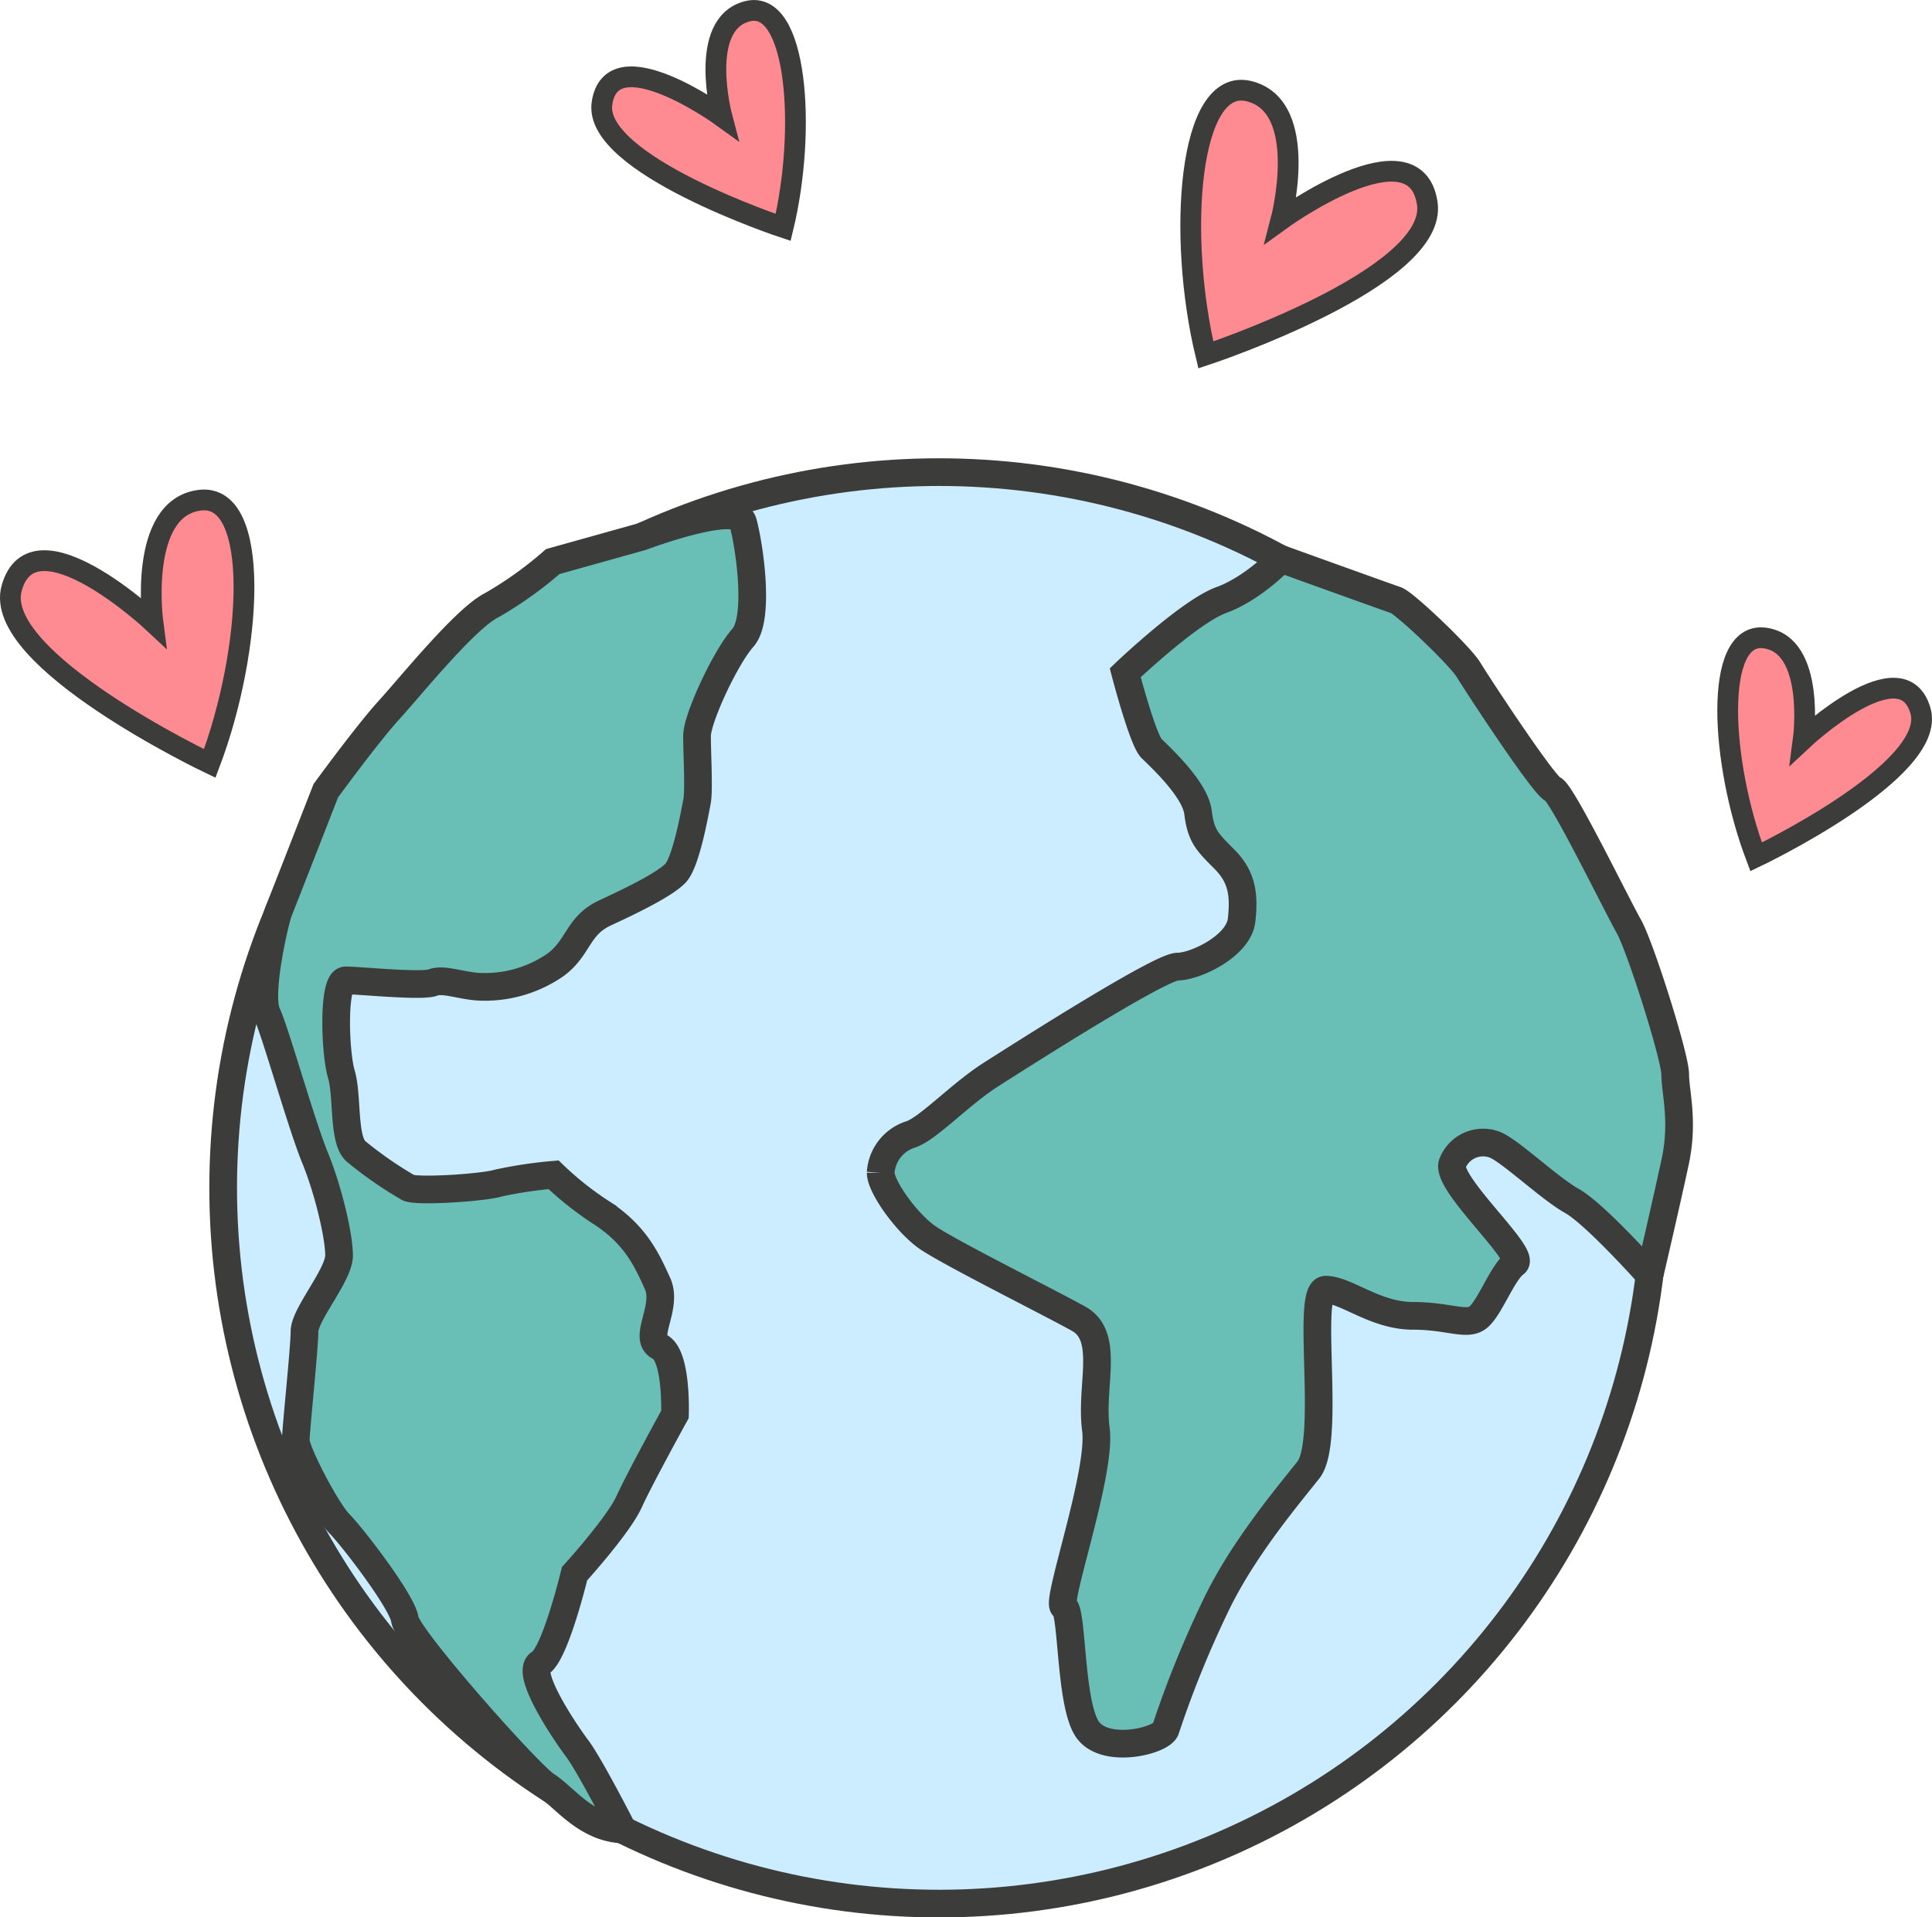 <?xml version="1.0" encoding="UTF-8"?> <svg xmlns="http://www.w3.org/2000/svg" viewBox="0 0 279.2 277.13"> <defs> <style>.cls-1{fill:#ccedff;}.cls-1,.cls-2,.cls-3{stroke:#3c3c3b;stroke-miterlimit:10;}.cls-1,.cls-2{stroke-width:4px;}.cls-2{fill:#69beb5;}.cls-3{fill:#fe8b92;stroke-width:3px;}</style> </defs> <g id="Слой_2" data-name="Слой 2"> <g id="Слой_1-2" data-name="Слой 1"> <circle class="cls-1" cx="135.7" cy="171.69" r="103.45"></circle> <path class="cls-2" d="M92.71,77.58,79.88,81.17a54.68,54.68,0,0,1-8.83,6.31c-3.79,1.89-11.67,11.67-14.83,15.14s-9.14,11.67-9.14,11.67-6.32,16.21-6.81,17.4-3,11.93-1.71,14.77,5,16.08,6.94,20.81S49,178.63,49,181.46s-5,8.52-5,11-1.26,14.19-1.26,15.77,4.42,10.09,6.31,12,9.15,11.35,9.46,13.87,17.88,22.36,20.47,24,5.64,6.08,11,6.33c0,0-4.7-9.22-6.59-11.74s-7.57-11-5.36-12.3,5-12.93,5-12.93,6.31-6.94,7.89-10.41,6.62-12.61,6.62-12.61.32-8.52-2.21-9.78,1.26-5.68-.31-9.15-3.16-6.93-7.89-10.09A46.32,46.32,0,0,1,80,169.8,63.12,63.12,0,0,0,72,171c-2.1.66-11.77,1.29-13,.66a56,56,0,0,1-7.57-5.26c-1.89-1.68-1.16-8-2.1-11.14s-1.26-13.56.63-13.56,11,.94,12.61.31,4.42.63,7.26.63a17.93,17.93,0,0,0,10.4-3.15c3.47-2.53,3.16-5.68,7.26-7.57s8.54-4.1,10.1-5.68,2.83-8.83,3.14-10.41,0-6.93,0-9.46,4.1-11.35,6.63-14.19.88-13.66,0-16.72S92.71,77.58,92.71,77.58Z"></path> <path class="cls-2" d="M185.13,80.79s15.33,5.53,16.59,5.95,9.25,8,10.52,10.1,10.93,16.82,12.19,17.24,9.25,16.82,10.93,19.76,6.73,18.92,6.73,21.45,1.26,6.73,0,12.61-3.71,16.39-3.71,16.39-7.85-8.82-11.22-10.71-9.25-7.57-11.35-8.2a4.75,4.75,0,0,0-5.89,2.73c-1.26,2.74,10.72,13.25,9,14.51s-3.42,5.89-5.07,7.57-4.18,0-9.65,0-9.67-3.78-12.61-3.78.84,21.86-2.52,26.07-9.68,11.77-13.46,19.76a149.57,149.57,0,0,0-7.15,17.66c-.42,1.69-8.83,3.79-11.35,0s-2.1-17.24-3.37-17.66,5.47-19.34,4.63-25.65,2.1-13.45-2.52-16S137,180.94,134,178.84s-6.73-7.32-6.73-9.34A6.21,6.21,0,0,1,131.5,164c2.52-.74,7.15-5.79,11.77-8.73s24.39-15.56,26.91-15.56,8.83-2.94,9.25-6.73,0-6.31-2.52-8.83-3.36-3.36-3.78-6.73-5.47-8-6.73-9.25-3.79-10.93-3.79-10.93,9.26-8.83,13.88-10.51S185.13,80.79,185.13,80.79Z"></path> <path class="cls-3" d="M253.78,123.85s26.18-12.47,23.76-21.09c-2.62-9.31-16.94,4.08-16.94,4.08s1.82-13.69-5.61-14.63S248.65,110.31,253.78,123.85Z"></path> <path class="cls-3" d="M30.31,110.35S-1.23,95.33,1.69,85c3.15-11.21,20.4,4.91,20.4,4.91s-2.18-16.48,6.77-17.61S36.49,94.05,30.31,110.35Z"></path> <path class="cls-3" d="M113.18,32.87S85.64,23.75,87,14.91c1.44-9.57,17.32,1.93,17.32,1.93S100.78,3.48,108,1.63,116.58,18.79,113.18,32.87Z"></path> <path class="cls-3" d="M174.26,51.3s33.6-11.12,32-21.91c-1.76-11.67-21.13,2.36-21.13,2.36s4.27-16.3-4.58-18.56S170.11,34.13,174.26,51.3Z"></path> </g> </g> </svg> 